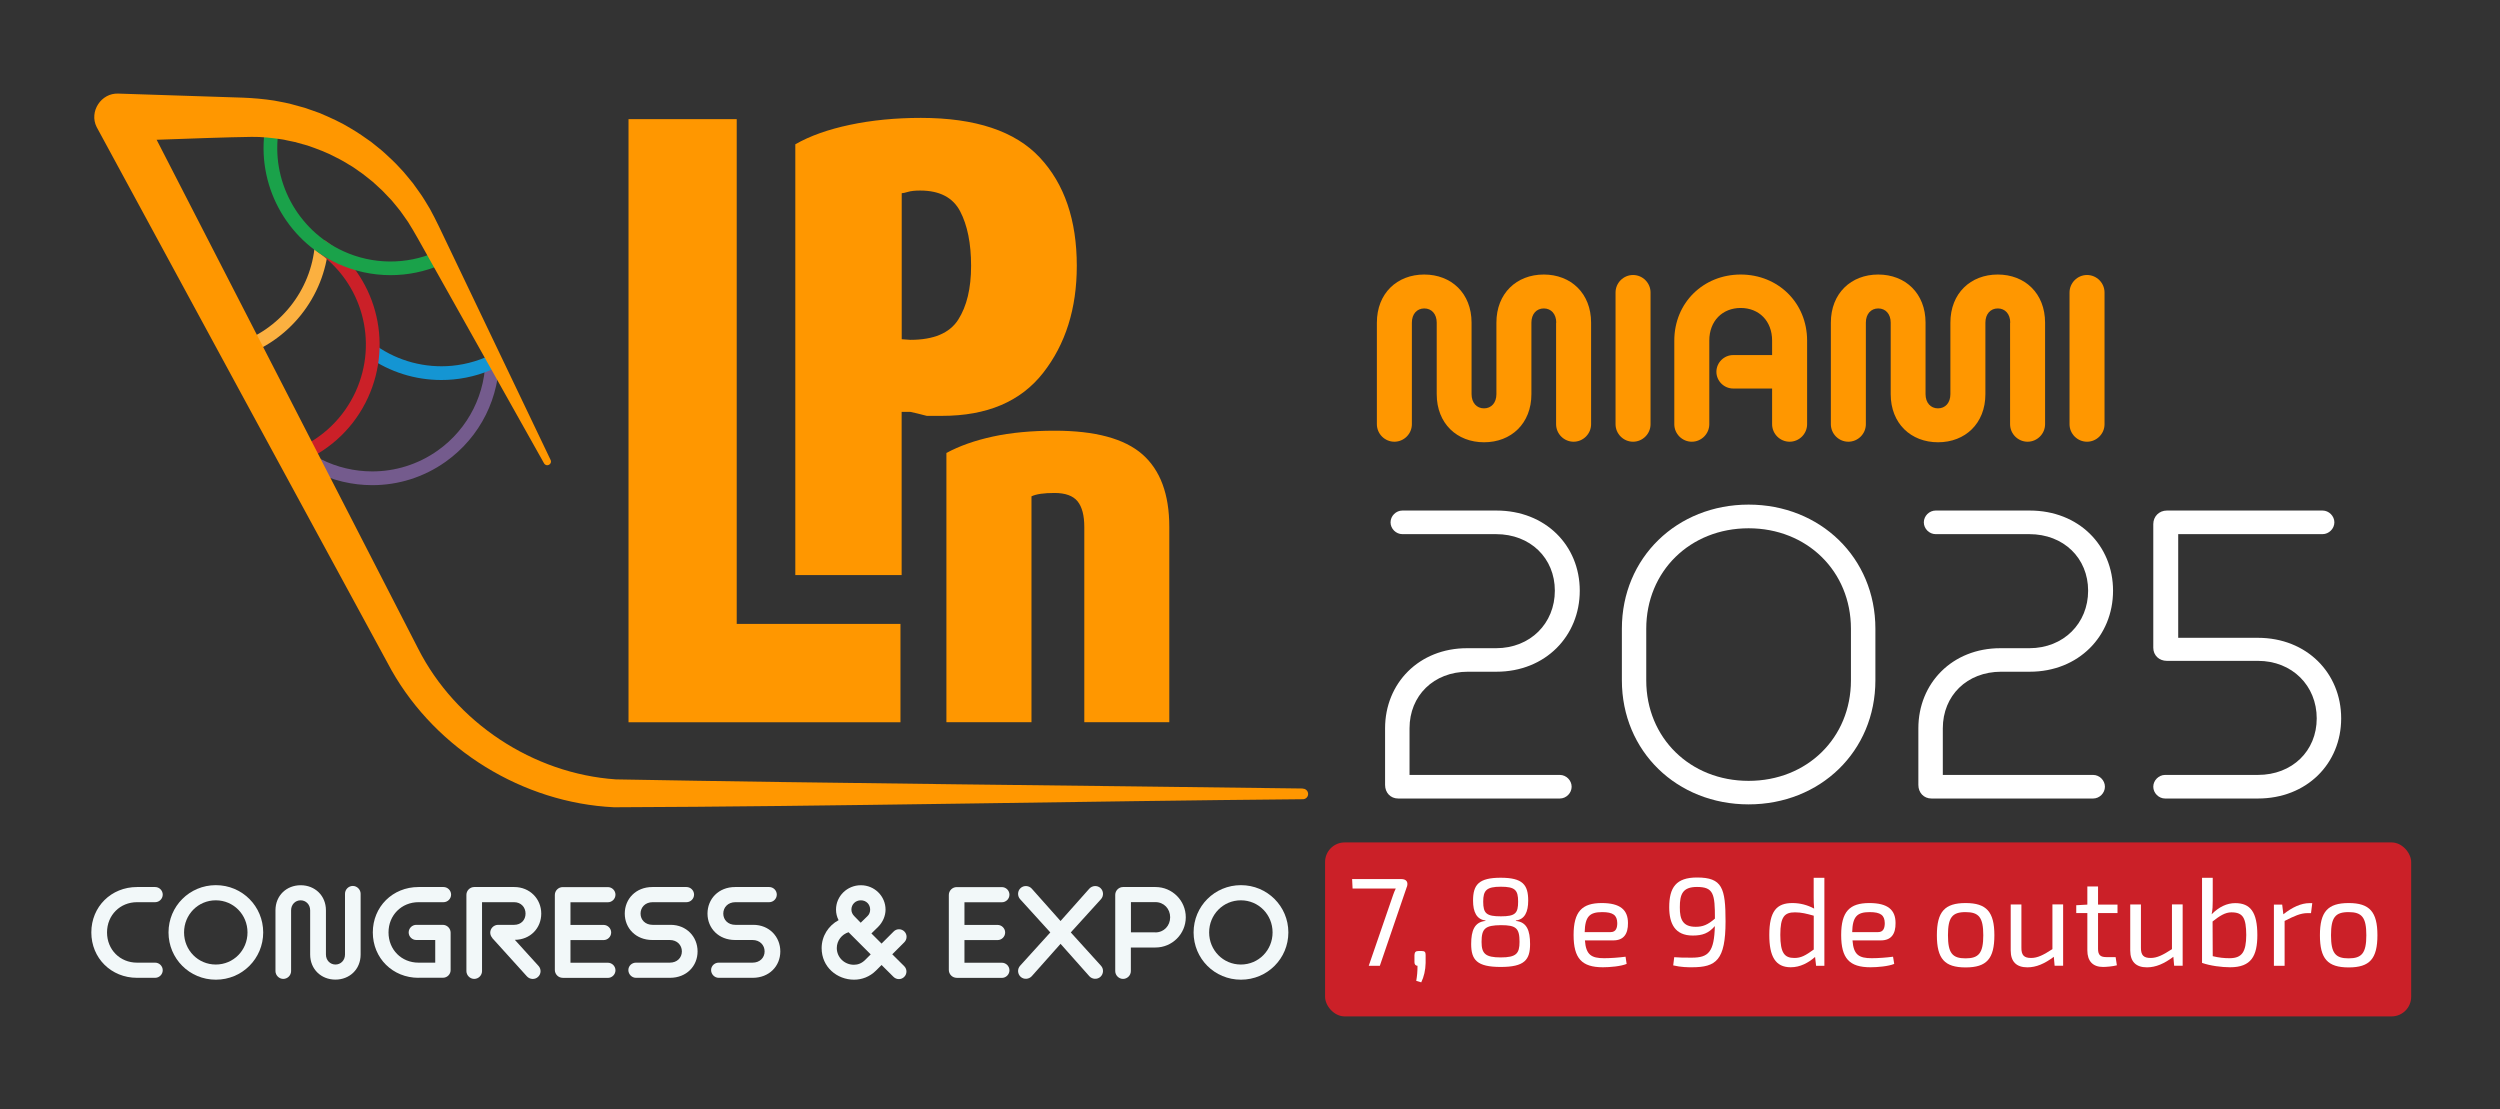 <svg xmlns="http://www.w3.org/2000/svg" id="Layer_1" data-name="Layer 1" viewBox="0 0 320 141.96"><rect x="0" y="0" width="320" height="141.96" fill="#333333" stroke="none"/><defs><style>      .cls-1 {        fill: #f2f8f9;      }      .cls-2 {        fill: #1495d3;      }      .cls-3 {        fill: #fbb040;      }      .cls-4 {        fill: #cb2028;      }      .cls-5 {        fill: #745b8d;      }      .cls-6 {        fill: #fff;      }      .cls-7 {        fill: #ff9700;      }      .cls-8 {        fill: #1aa24a;      }    </style></defs><rect class="cls-4" x="169.61" y="107.83" width="139.02" height="22.27" rx="2.51" ry="2.51"></rect><path class="cls-5" d="M47.65,62.1c-5.09,0-10.1-2.38-13.27-6.83l1.43-1.02c2.83,3.97,7.3,6.09,11.84,6.09,2.91,0,5.84-.87,8.39-2.68,3.94-2.8,6.22-7.37,6.09-12.21l1.76-.05c.14,5.43-2.41,10.54-6.83,13.69-2.85,2.03-6.14,3.01-9.4,3.01Z"></path><path class="cls-2" d="M56.48,48.64c-3.33,0-6.6-1.02-9.34-2.95l1.01-1.44c2.82,1.98,6.27,2.89,9.7,2.57,1.98-.19,3.87-.77,5.6-1.71l.85,1.54c-1.94,1.06-4.05,1.71-6.28,1.92-.51.05-1.03.07-1.54.07Z"></path><path class="cls-3" d="M30.64,45.71l-.52-1.68c5.64-1.73,9.73-6.85,10.18-12.73l1.75.14c-.51,6.59-5.1,12.33-11.42,14.27Z"></path><path class="cls-4" d="M38.63,59.1l-.68-1.62c3.36-1.41,6.04-4.02,7.56-7.33,2.94-6.42.85-13.99-4.96-17.98l.99-1.45c6.52,4.48,8.86,12.95,5.57,20.16-1.7,3.72-4.71,6.64-8.47,8.22Z"></path><path class="cls-8" d="M50,35.22c-2.31,0-4.62-.49-6.76-1.47-6.66-3.04-10.48-10.21-9.29-17.42l1.73.29c-1.06,6.43,2.35,12.82,8.28,15.54,3.73,1.71,8.04,1.75,11.8.11l.7,1.61c-2.06.89-4.27,1.34-6.47,1.34Z"></path><path class="cls-7" d="M166.77,100.93c-27.29-.37-61.03-.67-87.95-1.17-10.59-.73-20.5-7.28-25.3-16.74-1.52-2.95-4.1-7.98-5.63-10.96-3.51-6.83-20.78-40.43-27.84-54.17,4.2-.15,9.07-.33,12.17-.37,1.29-.02,2.6.13,3.88.32.19.02.36.07.55.11,0,0,1.1.23,1.1.23.51.13,1.12.32,1.62.45,1.24.43,2.48.89,3.63,1.51.33.18.67.32,1,.53.33.2.84.5,1.21.73.52.39,1.11.74,1.61,1.16,0,0,.89.71.89.71.41.35.85.8,1.26,1.16.23.23.96,1.02,1.18,1.24.42.53,1.05,1.23,1.42,1.8.22.31.45.62.66.94.36.59.87,1.41,1.2,2.02,4.1,7.28,12.03,21.46,16.21,28.88.33.53,1.08.1.84-.43-3.64-7.62-10.71-22.4-14.29-29.88-.31-.67-.81-1.61-1.17-2.28-.44-.73-.89-1.51-1.4-2.2l-.76-1.06s-.83-1.01-.83-1.01c-.24-.32-.59-.68-.87-.98-.53-.59-1.28-1.3-1.88-1.84-.55-.52-1.2-.98-1.78-1.47-.72-.51-1.71-1.21-2.48-1.65-1.31-.82-2.73-1.46-4.16-2.06-.6-.2-1.28-.47-1.89-.66-.41-.12-1.55-.43-1.93-.53-.6-.12-1.37-.29-1.97-.39-1.31-.2-2.66-.32-3.98-.37-3.91-.12-11.93-.4-15.94-.52-2.21-.1-3.77,2.31-2.78,4.28,8.7,16.05,29.3,54.04,37.76,69.56,5.76,10.15,16.81,16.95,28.46,17.51,27.17-.09,60.56-.79,88.18-1.03.37,0,.67-.3.67-.67,0-.37-.3-.68-.67-.68Z"></path><g><path class="cls-7" d="M80.45,92.44V15.25h13.85v64.61h20.96v12.59h-34.81Z"></path><path class="cls-7" d="M116.51,52.72h-1.1v20.89h-13.61V18.47c1.86-1.07,4.19-1.9,6.98-2.49,2.79-.59,5.82-.89,9.09-.89,6.99,0,12.06,1.69,15.22,5.07,3.16,3.38,4.74,8.01,4.74,13.87,0,5.47-1.44,10.03-4.31,13.7-2.87,3.67-7.19,5.5-12.94,5.5h-1.95c-.96-.25-1.66-.42-2.11-.51ZM117.78,24.39c-.68,0-1.2.06-1.56.17-.37.11-.63.17-.8.17v18.69l1.1.08c2.99,0,5.03-.86,6.13-2.58,1.1-1.72,1.65-4.02,1.65-6.89s-.47-5.2-1.4-6.98c-.93-1.78-2.64-2.66-5.12-2.66Z"></path><path class="cls-7" d="M138.79,92.44v-25c0-1.47-.29-2.56-.86-3.27-.58-.71-1.56-1.07-2.95-1.07s-2.33.14-2.95.43v28.91h-10.89v-34.46c1.66-.9,3.64-1.6,5.94-2.1,2.3-.5,4.95-.75,7.93-.75,5.17,0,8.91,1.01,11.21,3.02,2.3,2.02,3.45,5.11,3.45,9.29v25h-10.89Z"></path></g><g><path class="cls-1" d="M17.54,125.16c-3.31,0-5.85-2.52-5.85-5.81s2.54-5.81,5.85-5.81h2.32c.53,0,.97.44.97.97s-.44.97-.97.97h-2.32c-2.17,0-3.84,1.66-3.84,3.87s1.66,3.87,3.84,3.87h2.32c.53,0,.97.44.97.97s-.44.97-.97.97h-2.32Z"></path><path class="cls-1" d="M27.63,125.4c-3.38,0-6.06-2.7-6.06-6.05s2.69-6.05,6.06-6.05,6.06,2.7,6.06,6.05-2.69,6.05-6.06,6.05ZM31.68,119.35c0-2.28-1.79-4.11-4.06-4.11s-4.06,1.83-4.06,4.11,1.79,4.11,4.06,4.11,4.06-1.83,4.06-4.11Z"></path><path class="cls-1" d="M44.16,114.4c0-.55.46-1,1-1s1,.46,1,1v7.78c0,1.9-1.42,3.21-3.23,3.21s-3.23-1.32-3.23-3.21v-5.66c0-.75-.55-1.28-1.22-1.28s-1.22.53-1.22,1.28v7.78c0,.55-.46,1-1,1s-1-.46-1-1v-7.78c0-1.9,1.42-3.21,3.23-3.21s3.23,1.32,3.23,3.21v5.66c0,.75.55,1.28,1.22,1.28s1.22-.53,1.22-1.28v-7.78Z"></path><path class="cls-1" d="M53.57,125.16c-3.31,0-5.85-2.52-5.85-5.81s2.54-5.81,5.85-5.81h3.2c.53,0,.97.44.97.97s-.44.97-.97.97h-3.2c-2.17,0-3.84,1.66-3.84,3.87s1.66,3.87,3.84,3.87h2.14v-2.9h-2.43c-.53,0-.97-.44-.97-.97s.44-.97.97-.97h3.4c.55,0,1,.46,1,1v4.8c0,.53-.44.97-.97.97h-3.14Z"></path><path class="cls-1" d="M63.02,120.06c-.16-.18-.27-.42-.27-.68,0-.55.46-1,1-1h2.06c.9,0,1.46-.64,1.46-1.44s-.57-1.46-1.46-1.46h-4.11v8.82c0,.55-.46,1-1,1s-1-.46-1-1v-9.76c0-.55.46-1,1-1h5.13c1.99,0,3.45,1.52,3.45,3.4s-1.41,3.34-3.38,3.36l3.03,3.34c.37.4.35,1.04-.07,1.41-.4.37-1.04.33-1.41-.07l-4.44-4.91Z"></path><path class="cls-1" d="M72.02,125.16c-.55,0-1-.46-1-1v-9.61c0-.55.46-1,1-1h5.79c.53,0,.97.44.97.97s-.44.97-.97.97h-4.79v2.9h4.24c.53,0,.97.44.97.97s-.44.97-.97.97h-4.24v2.9h4.79c.53,0,.97.44.97.97s-.44.97-.97.97h-5.79Z"></path><path class="cls-1" d="M81.4,125.16c-.53,0-.97-.46-.97-.99s.44-.95.97-.95h4.33c.95,0,1.55-.64,1.55-1.44s-.6-1.46-1.55-1.46h-2.23c-2.1,0-3.53-1.5-3.53-3.38s1.42-3.4,3.53-3.4h4.37c.53,0,.97.44.97.97s-.44.97-.97.97h-4.33c-.95,0-1.55.66-1.55,1.46s.6,1.44,1.55,1.44h2.3c2.03,0,3.45,1.52,3.45,3.4s-1.42,3.38-3.53,3.38h-4.37Z"></path><path class="cls-1" d="M91.99,125.16c-.53,0-.97-.46-.97-.99s.44-.95.97-.95h4.33c.95,0,1.55-.64,1.55-1.44s-.6-1.46-1.55-1.46h-2.23c-2.1,0-3.53-1.5-3.53-3.38s1.42-3.4,3.53-3.4h4.37c.53,0,.97.44.97.97s-.44.97-.97.97h-4.33c-.95,0-1.55.66-1.55,1.46s.6,1.44,1.55,1.44h2.3c2.03,0,3.45,1.52,3.45,3.4s-1.42,3.38-3.53,3.38h-4.37Z"></path><path class="cls-1" d="M112.84,123.52l-.71.71c-.8.8-1.81,1.17-2.81,1.17-2.17,0-4.15-1.61-4.15-4.04,0-1.55.88-2.89,2.17-3.58-.22-.42-.33-.88-.33-1.35,0-1.72,1.42-3.12,3.18-3.12s3.16,1.41,3.16,3.12c0,.8-.35,1.61-.95,2.21l-.86.84,1.3,1.3,1.55-1.55c.37-.38.99-.38,1.37,0s.37.99,0,1.37l-1.55,1.55,1.53,1.52c.38.38.38,1,0,1.37-.37.38-.99.38-1.37,0l-1.53-1.52ZM108.63,119.32c-.88.27-1.52,1.08-1.52,2.03,0,1.21,1,2.14,2.19,2.14.51,0,1-.18,1.44-.62l.71-.71-2.83-2.83ZM111.03,117.27c.24-.22.35-.53.35-.84,0-.66-.49-1.19-1.19-1.19s-1.21.53-1.21,1.19c0,.31.13.6.37.84l.82.84.86-.84Z"></path><path class="cls-1" d="M122.45,125.16c-.55,0-1-.46-1-1v-9.61c0-.55.46-1,1-1h5.79c.53,0,.97.44.97.97s-.44.97-.97.97h-4.79v2.9h4.24c.53,0,.97.44.97.97s-.44.97-.97.97h-4.24v2.9h4.79c.53,0,.97.44.97.97s-.44.97-.97.97h-5.79Z"></path><path class="cls-1" d="M135.75,120.81l-3.69,4.15c-.37.4-1.02.44-1.42.07-.4-.37-.44-1-.07-1.41l3.87-4.27-3.87-4.26c-.37-.42-.33-1.06.07-1.42.4-.37,1.06-.33,1.42.07l3.69,4.15,3.69-4.15c.37-.4,1.02-.44,1.42-.07s.44,1,.07,1.42l-3.87,4.26,3.87,4.27c.37.4.33,1.04-.07,1.41-.4.37-1.06.33-1.42-.07l-3.69-4.15Z"></path><path class="cls-1" d="M144.75,121.29v3.01c0,.55-.46,1-1,1s-1-.46-1-1v-9.76c0-.55.46-1,1-1h4.16c2.14,0,3.87,1.74,3.87,3.87s-1.74,3.87-3.87,3.87h-3.16ZM147.88,119.35c1.11,0,1.9-.86,1.9-1.94s-.79-1.94-1.9-1.94h-3.12v3.87h3.12Z"></path><path class="cls-1" d="M158.84,125.4c-3.38,0-6.06-2.7-6.06-6.05s2.69-6.05,6.06-6.05,6.07,2.7,6.07,6.05-2.69,6.05-6.07,6.05ZM162.89,119.35c0-2.28-1.79-4.11-4.06-4.11s-4.06,1.83-4.06,4.11,1.79,4.11,4.06,4.11,4.06-1.83,4.06-4.11Z"></path></g><path class="cls-6" d="M178.97,102.21c-.99,0-1.68-.75-1.68-1.74v-7.24c0-5.79,4.35-10.26,10.49-10.26h3.71c4.4,0,7.53-3.19,7.53-7.36s-3.13-7.24-7.53-7.24h-11.99c-.81,0-1.51-.69-1.51-1.51s.7-1.51,1.51-1.51h12.05c6.26,0,10.66,4.46,10.66,10.26s-4.4,10.37-10.66,10.37h-3.65c-4.4,0-7.48,3.07-7.48,7.24v5.97h19.24c.81,0,1.51.69,1.51,1.51s-.7,1.51-1.51,1.51h-20.69Z"></path><path class="cls-6" d="M240.05,87.08c0,9.1-7.07,15.88-16.23,15.88s-16.22-6.78-16.22-15.88v-6.61c0-9.1,7.07-15.88,16.22-15.88s16.23,6.78,16.23,15.88v6.61ZM236.92,80.48c0-7.36-5.62-12.86-13.1-12.86s-13.1,5.5-13.1,12.86v6.61c0,7.36,5.62,12.86,13.1,12.86s13.1-5.5,13.1-12.86v-6.61Z"></path><path class="cls-6" d="M247.23,102.21c-.99,0-1.68-.75-1.68-1.74v-7.24c0-5.79,4.35-10.26,10.49-10.26h3.71c4.4,0,7.53-3.19,7.53-7.36s-3.13-7.24-7.53-7.24h-11.99c-.81,0-1.51-.69-1.51-1.51s.7-1.51,1.51-1.51h12.05c6.26,0,10.66,4.46,10.66,10.26s-4.4,10.37-10.66,10.37h-3.65c-4.4,0-7.48,3.07-7.48,7.24v5.97h19.24c.81,0,1.51.69,1.51,1.51s-.7,1.51-1.51,1.51h-20.69Z"></path><path class="cls-6" d="M277.13,102.21c-.81,0-1.51-.7-1.51-1.51s.7-1.51,1.51-1.51h11.88c4.4,0,7.53-3.07,7.53-7.24s-3.13-7.36-7.53-7.36h-11.65c-.99,0-1.74-.7-1.74-1.68v-15.82c0-.99.75-1.74,1.74-1.74h19.93c.81,0,1.51.7,1.51,1.51s-.7,1.51-1.51,1.51h-18.48v13.27h10.2c6.26,0,10.66,4.52,10.66,10.31s-4.4,10.26-10.66,10.26h-11.88Z"></path><path class="cls-7" d="M199.2,41.3c0-1.1-.65-1.82-1.59-1.82s-1.59.71-1.59,1.82v9.15c0,3.76-2.59,6.16-6.06,6.16s-6.06-2.4-6.06-6.16v-9.15c0-1.1-.65-1.82-1.59-1.82s-1.59.71-1.59,1.82v13c0,1.23-1.01,2.24-2.24,2.24s-2.24-1.01-2.24-2.24v-13c0-3.76,2.59-6.16,6.06-6.16s6.06,2.4,6.06,6.16v9.15c0,1.1.65,1.82,1.59,1.82s1.59-.71,1.59-1.82v-9.15c0-3.76,2.59-6.16,6.06-6.16s6.06,2.4,6.06,6.16v13c0,1.23-1.01,2.24-2.24,2.24s-2.24-1.01-2.24-2.24v-13Z"></path><path class="cls-7" d="M206.79,37.44c0-1.23,1.01-2.24,2.24-2.24s2.24,1.01,2.24,2.24v16.86c0,1.23-1.01,2.24-2.24,2.24s-2.24-1.01-2.24-2.24v-16.86Z"></path><path class="cls-7" d="M226.83,49.73h-4.99c-1.17,0-2.14-.97-2.14-2.14s.97-2.14,2.14-2.14h4.99v-1.85c0-2.53-1.69-4.18-4.02-4.18s-4.02,1.65-4.02,4.18v10.7c0,1.23-1.01,2.24-2.24,2.24s-2.24-1.01-2.24-2.24v-10.7c0-4.86,3.73-8.46,8.5-8.46s8.5,3.6,8.5,8.46v10.7c0,1.23-1.01,2.24-2.24,2.24s-2.24-1.01-2.24-2.24v-4.57Z"></path><path class="cls-7" d="M257.31,41.3c0-1.1-.65-1.82-1.59-1.82s-1.59.71-1.59,1.82v9.15c0,3.76-2.59,6.16-6.06,6.16s-6.06-2.4-6.06-6.16v-9.15c0-1.1-.65-1.82-1.59-1.82s-1.59.71-1.59,1.82v13c0,1.23-1.01,2.24-2.24,2.24s-2.24-1.01-2.24-2.24v-13c0-3.76,2.59-6.16,6.06-6.16s6.06,2.4,6.06,6.16v9.15c0,1.1.65,1.82,1.59,1.82s1.59-.71,1.59-1.82v-9.15c0-3.76,2.59-6.16,6.06-6.16s6.06,2.4,6.06,6.16v13c0,1.23-1.01,2.24-2.24,2.24s-2.24-1.01-2.24-2.24v-13Z"></path><path class="cls-7" d="M264.9,37.44c0-1.23,1.01-2.24,2.24-2.24s2.24,1.01,2.24,2.24v16.86c0,1.23-1.01,2.24-2.24,2.24s-2.24-1.01-2.24-2.24v-16.86Z"></path><g><path class="cls-6" d="M180.08,113.5l-3.46,10.12h-1.42l3.12-9.07c.1-.29.21-.56.34-.82h-5.53l-.06-1.21h6.28c.66,0,.93.37.74.98Z"></path><path class="cls-6" d="M182.48,122.23v1.03c-.02.92-.21,1.75-.56,2.48l-.64-.19c.11-.66.16-1.14.16-1.93-.24,0-.39-.18-.39-.45v-.93c.02-.39.18-.51.53-.51h.4c.39,0,.5.13.5.51Z"></path><path class="cls-6" d="M195.61,115.28c0,1.45-.45,2.41-1.58,2.54v.06c1.4.14,1.82,1.22,1.82,2.96,0,2.03-.72,2.93-3.76,2.93s-3.78-.9-3.78-2.93c0-1.74.43-2.82,1.83-2.96v-.06c-1.13-.13-1.59-1.09-1.59-2.54,0-2.03.72-2.93,3.54-2.93s3.52.9,3.52,2.93ZM189.64,120.56c0,1.5.48,1.99,2.46,1.99s2.4-.5,2.4-1.99c0-1.75-.43-2.14-2.38-2.14-2.01.02-2.48.42-2.48,2.14ZM189.85,115.41c0,1.53.43,1.88,2.27,1.88s2.2-.39,2.2-1.88-.39-1.91-2.22-1.91-2.25.47-2.25,1.91Z"></path><path class="cls-6" d="M208.07,122.46l.14.92c-.74.31-2.14.43-3.04.43-2.7,0-3.75-1.13-3.75-4.13s1.08-4.09,3.6-4.09c2.36,0,3.36.87,3.36,2.56.02,1.4-.56,2.22-1.87,2.22h-3.64c.13,1.87.85,2.28,2.46,2.28.84,0,1.91-.08,2.72-.19ZM202.85,119.31h3.31c.71,0,.85-.58.85-1.16-.02-1-.53-1.4-1.93-1.4-1.63,0-2.19.58-2.24,2.56Z"></path><path class="cls-6" d="M220.87,117.94c0,4.97-1.21,5.87-4.3,5.87-.5,0-1.4,0-2.4-.24l.13-1.05c.77.06,1.16.06,2.27.06,2.11,0,2.85-.72,2.93-4.04-.8.92-1.58,1.21-2.83,1.21-2.28,0-3.01-1.53-3.01-3.62,0-2.54.88-3.81,3.56-3.81,3.23,0,3.65,1.34,3.65,5.61ZM219.51,117.58c0-3.14-.16-4.05-2.3-4.05-1.83,0-2.2.93-2.19,2.61-.02,1.61.43,2.49,2.03,2.49.9,0,1.53-.24,2.46-1.05Z"></path><path class="cls-6" d="M233.52,112.36v11.26h-1.06l-.13-1.13c-.85.74-1.9,1.32-3.11,1.32-1.98,0-2.75-1.4-2.75-4.13,0-3.06.95-4.09,2.96-4.09.97,0,1.91.24,2.78.71-.05-.5-.06-.98-.06-1.53v-2.41h1.37ZM229.68,122.62c.87,0,1.42-.32,2.48-1.08v-4.33c-.92-.26-1.58-.43-2.4-.43-1.35,0-1.88.56-1.88,2.88s.53,2.96,1.8,2.96Z"></path><path class="cls-6" d="M242.31,122.46l.15.92c-.74.31-2.14.43-3.04.43-2.7,0-3.75-1.13-3.75-4.13s1.08-4.09,3.6-4.09c2.37,0,3.36.87,3.36,2.56.02,1.4-.56,2.22-1.87,2.22h-3.64c.13,1.87.85,2.28,2.46,2.28.84,0,1.91-.08,2.72-.19ZM237.09,119.31h3.31c.71,0,.85-.58.85-1.16-.02-1-.53-1.4-1.93-1.4-1.62,0-2.19.58-2.24,2.56Z"></path><path class="cls-6" d="M255.28,119.71c0,3.01-.98,4.12-3.68,4.12s-3.68-1.11-3.68-4.12,1-4.12,3.68-4.12,3.68,1.13,3.68,4.12ZM249.34,119.71c0,2.28.55,2.96,2.25,2.96s2.27-.68,2.27-2.96-.56-2.96-2.27-2.96-2.25.68-2.25,2.96Z"></path><path class="cls-6" d="M264.08,115.78v7.83h-1.09l-.1-1.14c-1.17.88-2.25,1.35-3.38,1.35-1.42,0-2.14-.74-2.14-2.16v-5.89h1.37v5.5c-.02,1,.34,1.35,1.24,1.35.84,0,1.59-.39,2.73-1.13v-5.73h1.37Z"></path><path class="cls-6" d="M268.55,116.86v4.6c0,.76.29,1.05,1.06,1.05h1.19l.16,1.05c-.51.14-1.38.21-1.77.21-1.32,0-2.01-.76-2.01-2.12v-4.78h-1.42v-1l1.42-.08v-2.32h1.37v2.32h2.49v1.08h-2.49Z"></path><path class="cls-6" d="M279.38,115.78v7.83h-1.09l-.1-1.14c-1.17.88-2.25,1.35-3.38,1.35-1.42,0-2.14-.74-2.14-2.16v-5.89h1.37v5.5c-.02,1,.34,1.35,1.24,1.35.84,0,1.59-.39,2.73-1.13v-5.73h1.37Z"></path><path class="cls-6" d="M288.94,119.68c0,2.69-.79,4.13-3.48,4.13-1.09,0-2.56-.19-3.6-.56v-10.89h1.37v2.93c0,.66-.02,1.17-.14,1.74.93-.95,1.96-1.43,3.02-1.43,1.93,0,2.83,1.14,2.83,4.09ZM287.52,119.68c-.02-2.16-.39-2.9-1.9-2.9-.8,0-1.5.45-2.41,1.17l.02,4.44c.76.19,1.53.27,2.2.26,1.51-.02,2.08-.76,2.09-2.98Z"></path><path class="cls-6" d="M295.97,115.59l-.16,1.29h-.45c-.89,0-1.69.37-2.93,1v5.74h-1.37v-7.83h1.06l.15,1.24c1.13-.9,2.28-1.43,3.35-1.43h.35Z"></path><path class="cls-6" d="M304.31,119.71c0,3.01-.98,4.12-3.68,4.12s-3.68-1.11-3.68-4.12,1-4.12,3.68-4.12,3.68,1.13,3.68,4.12ZM298.37,119.71c0,2.28.55,2.96,2.25,2.96s2.27-.68,2.27-2.96-.56-2.96-2.27-2.96-2.25.68-2.25,2.96Z"></path></g></svg>